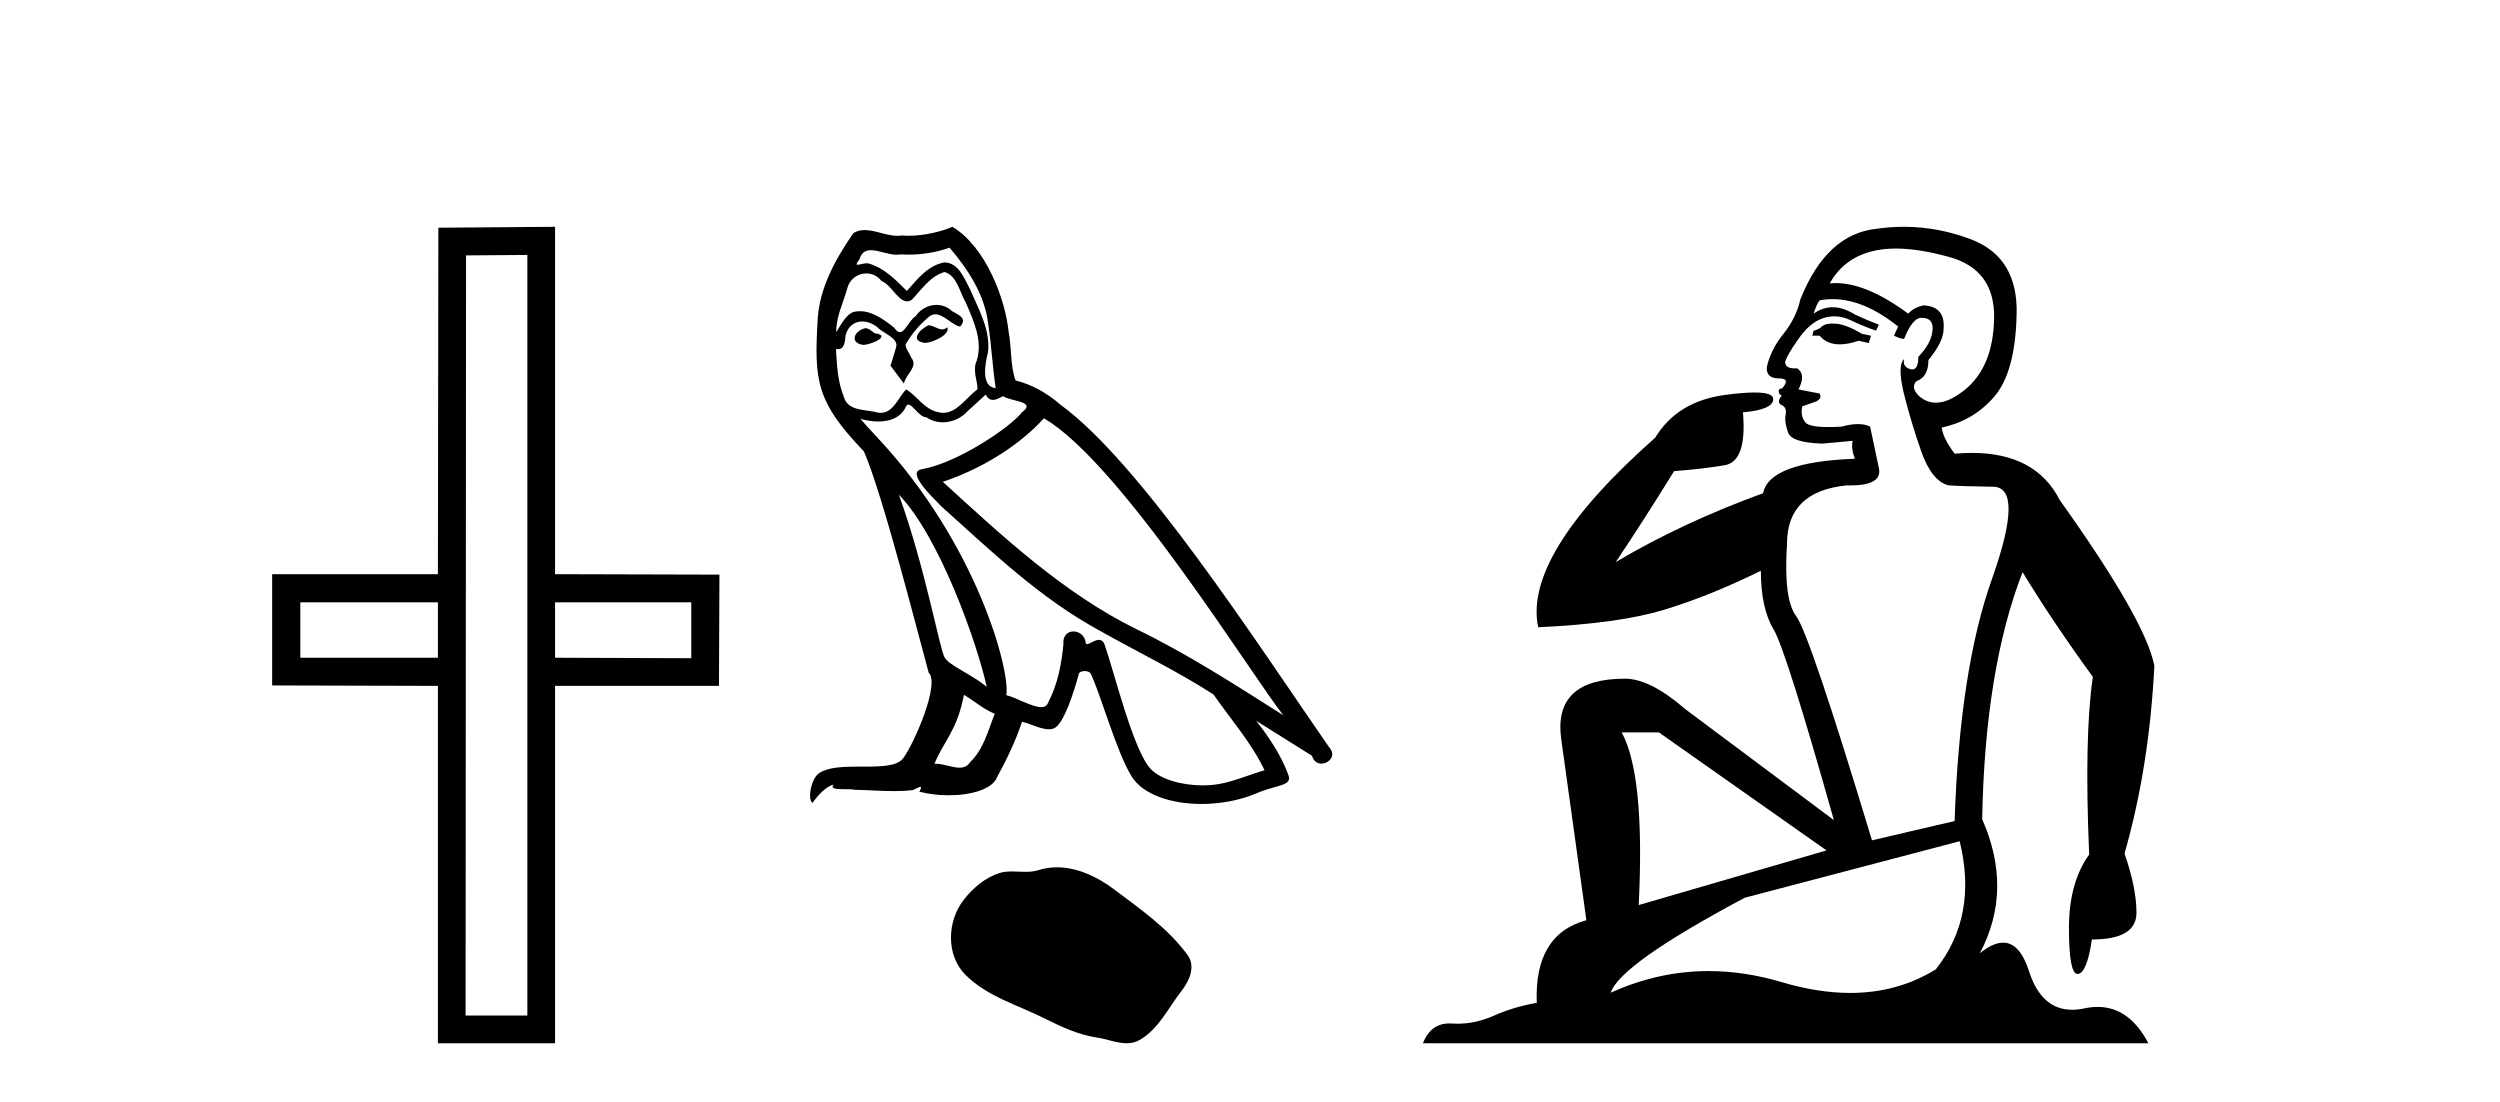 <?xml version='1.0' encoding='UTF-8' standalone='yes'?><svg xmlns='http://www.w3.org/2000/svg' xmlns:xlink='http://www.w3.org/1999/xlink' width='93.0' height='41.0' ><path d='M 16.29 22.407 L 16.29 24.468 L 11.172 24.468 L 11.172 22.407 ZM 25.716 22.407 L 25.716 24.485 L 20.648 24.468 L 20.648 22.407 ZM 19.618 9.484 L 19.618 37.779 L 17.32 37.779 L 17.337 9.501 L 19.618 9.484 ZM 20.648 8.437 L 16.307 8.471 L 16.29 21.359 L 10.124 21.359 L 10.124 25.498 L 16.29 25.515 L 16.29 38.809 L 20.648 38.809 L 20.648 25.515 L 26.746 25.515 L 26.763 21.376 L 20.648 21.359 L 20.648 8.437 Z' style='fill:#000000;stroke:none' /><path d='M 34.535 12.1 C 34.213 12.256 33.819 12.685 34.416 12.757 C 34.702 12.745 35.358 12.446 35.239 12.172 L 35.239 12.172 C 35.177 12.231 35.114 12.252 35.051 12.252 C 34.882 12.252 34.708 12.1 34.535 12.1 ZM 32.184 12.208 C 31.79 12.303 31.587 12.733 32.088 12.828 C 32.097 12.829 32.105 12.829 32.115 12.829 C 32.403 12.829 33.189 12.48 32.542 12.399 C 32.435 12.327 32.327 12.208 32.184 12.208 ZM 35.322 9.212 C 36.027 10.036 36.647 10.991 36.766 12.088 C 36.886 12.876 36.922 13.664 37.041 14.439 C 36.48 14.392 36.647 13.52 36.754 13.103 C 36.85 12.279 36.408 11.516 36.098 10.788 C 35.883 10.394 35.68 9.773 35.132 9.761 C 34.523 9.869 34.129 10.382 33.735 10.824 C 33.33 10.418 32.9 9.976 32.339 9.809 C 32.31 9.798 32.277 9.794 32.242 9.794 C 32.117 9.794 31.969 9.85 31.902 9.85 C 31.843 9.85 31.844 9.808 31.969 9.654 C 32.045 9.387 32.202 9.307 32.397 9.307 C 32.681 9.307 33.044 9.476 33.351 9.476 C 33.397 9.476 33.442 9.472 33.485 9.463 C 33.585 9.469 33.686 9.472 33.787 9.472 C 34.309 9.472 34.833 9.392 35.322 9.212 ZM 35.132 10.119 C 35.597 10.239 35.704 10.883 35.931 11.265 C 36.217 11.933 36.564 12.661 36.337 13.413 C 36.158 13.771 36.385 14.225 36.361 14.487 C 35.963 14.767 35.613 15.357 35.085 15.357 C 35.027 15.357 34.967 15.35 34.905 15.334 C 34.38 15.227 34.117 14.726 33.711 14.487 C 33.418 14.77 33.244 15.358 32.76 15.358 C 32.694 15.358 32.621 15.347 32.542 15.322 C 32.1 15.227 31.516 15.275 31.384 14.738 C 31.158 14.189 31.134 13.58 31.098 12.983 L 31.098 12.983 C 31.124 12.989 31.148 12.991 31.171 12.991 C 31.412 12.991 31.434 12.711 31.456 12.47 C 31.549 12.121 31.799 11.959 32.077 11.959 C 32.264 11.959 32.464 12.033 32.637 12.172 C 32.84 12.399 33.461 12.578 33.33 12.936 C 33.27 13.151 33.198 13.377 33.127 13.604 L 33.628 14.272 C 33.676 13.926 34.189 13.64 33.89 13.294 C 33.843 13.139 33.664 12.936 33.688 12.816 C 33.902 12.435 34.189 12.1 34.523 11.814 C 34.613 11.726 34.705 11.692 34.797 11.692 C 35.116 11.692 35.438 12.111 35.716 12.148 C 35.991 11.85 35.692 11.73 35.418 11.575 C 35.248 11.415 35.042 11.342 34.837 11.342 C 34.539 11.342 34.241 11.497 34.058 11.766 C 33.831 11.902 33.673 12.356 33.474 12.356 C 33.411 12.356 33.344 12.31 33.27 12.196 C 32.906 11.905 32.469 11.577 31.991 11.577 C 31.921 11.577 31.85 11.584 31.778 11.599 C 31.441 11.669 31.137 12.352 31.111 12.352 C 31.111 12.352 31.11 12.352 31.11 12.351 C 31.098 11.79 31.361 11.289 31.516 10.74 C 31.602 10.379 31.911 10.171 32.227 10.171 C 32.433 10.171 32.642 10.26 32.793 10.454 C 33.148 10.586 33.408 11.21 33.742 11.21 C 33.801 11.21 33.862 11.19 33.926 11.146 C 34.296 10.752 34.595 10.287 35.132 10.119 ZM 33.437 18.401 C 34.953 19.965 36.349 23.927 36.707 25.549 C 36.122 25.072 35.322 24.762 35.143 24.464 C 34.953 24.153 34.427 21.134 33.437 18.401 ZM 38.831 15.561 C 41.695 17.208 46.683 25.311 47.745 26.612 C 45.955 25.478 44.189 24.332 42.268 23.401 C 39.571 22.077 37.268 19.929 35.072 17.924 C 36.886 17.315 38.186 16.289 38.831 15.561 ZM 35.859 25.848 C 36.241 26.075 36.587 26.385 37.005 26.552 C 36.754 27.172 36.599 27.865 36.086 28.354 C 35.99 28.509 35.852 28.558 35.695 28.558 C 35.424 28.558 35.094 28.411 34.818 28.411 C 34.799 28.411 34.78 28.412 34.762 28.414 C 35.096 27.578 35.597 27.208 35.859 25.848 ZM 36.671 14.678 C 36.743 14.828 36.835 14.877 36.933 14.877 C 37.062 14.877 37.2 14.792 37.315 14.738 C 37.602 14.941 38.592 14.917 38.007 15.346 C 37.638 15.848 35.66 17.214 34.287 17.455 C 33.694 17.559 34.69 18.497 35.012 18.831 C 36.874 20.502 38.7 22.268 40.931 23.473 C 42.327 24.261 43.795 24.965 45.144 25.836 C 45.788 26.767 46.552 27.626 47.041 28.652 C 46.552 28.795 46.075 28.998 45.573 29.118 C 45.309 29.184 45.022 29.216 44.735 29.216 C 43.947 29.216 43.155 28.981 42.805 28.604 C 42.16 27.924 41.456 25.024 41.086 23.962 C 41.034 23.843 40.959 23.803 40.878 23.803 C 40.717 23.803 40.53 23.961 40.438 23.961 C 40.419 23.961 40.404 23.954 40.394 23.938 C 40.37 23.645 40.144 23.489 39.933 23.489 C 39.724 23.489 39.529 23.642 39.559 23.962 C 39.487 24.714 39.344 25.466 38.986 26.146 C 38.942 26.262 38.851 26.306 38.73 26.306 C 38.391 26.306 37.822 25.957 37.435 25.86 C 37.59 24.941 36.337 20.239 32.661 16.301 C 32.533 16.162 31.973 15.572 32.022 15.572 C 32.027 15.572 32.041 15.58 32.065 15.597 C 32.253 15.646 32.465 15.68 32.674 15.68 C 33.077 15.68 33.472 15.556 33.676 15.179 C 33.707 15.086 33.746 15.05 33.791 15.05 C 33.955 15.05 34.202 15.525 34.463 15.525 C 34.653 15.652 34.865 15.71 35.076 15.71 C 35.422 15.71 35.765 15.554 36.003 15.287 C 36.229 15.084 36.444 14.881 36.671 14.678 ZM 35.43 8.437 C 35.055 8.603 34.398 8.77 33.809 8.77 C 33.723 8.77 33.638 8.767 33.556 8.759 C 33.5 8.769 33.444 8.773 33.386 8.773 C 32.984 8.773 32.552 8.558 32.163 8.558 C 32.015 8.558 31.874 8.589 31.742 8.675 C 31.086 9.63 30.489 10.692 30.418 11.874 C 30.287 14.141 30.346 14.929 32.136 16.79 C 32.84 18.389 34.153 23.604 34.547 25.024 C 34.976 25.43 34.01 27.65 33.604 28.199 C 33.383 28.503 32.801 28.518 32.176 28.518 C 32.109 28.518 32.04 28.518 31.972 28.518 C 31.409 28.518 30.84 28.53 30.489 28.748 C 30.155 28.962 30.036 29.762 30.227 29.869 C 30.406 29.595 30.764 29.225 31.014 29.189 L 31.014 29.189 C 30.776 29.44 31.611 29.32 31.79 29.38 C 32.273 29.388 32.761 29.429 33.251 29.429 C 33.488 29.429 33.725 29.419 33.962 29.392 C 34.069 29.345 34.184 29.272 34.235 29.272 C 34.274 29.272 34.274 29.316 34.201 29.452 C 34.539 29.54 34.918 29.584 35.289 29.584 C 36.124 29.584 36.915 29.361 37.089 28.915 C 37.447 28.258 37.781 27.566 38.019 26.85 C 38.324 26.915 38.707 27.129 39.014 27.129 C 39.104 27.129 39.188 27.111 39.261 27.065 C 39.595 26.838 39.941 25.776 40.132 25.072 C 40.15 24.999 40.249 24.963 40.35 24.963 C 40.446 24.963 40.544 24.996 40.573 25.06 C 40.931 25.776 41.528 27.972 42.101 28.891 C 42.533 29.572 43.581 29.907 44.695 29.907 C 45.397 29.907 46.125 29.774 46.743 29.511 C 47.518 29.177 48.091 29.249 47.924 28.819 C 47.662 28.103 47.208 27.423 46.731 26.814 L 46.731 26.814 C 47.423 27.244 48.115 27.686 48.807 28.115 C 48.864 28.323 49.008 28.406 49.154 28.406 C 49.437 28.406 49.73 28.099 49.44 27.793 C 46.731 23.879 42.423 17.208 39.44 15.048 C 38.962 14.63 38.401 14.308 37.781 14.153 C 37.578 13.628 37.638 12.924 37.518 12.327 C 37.399 11.146 36.683 9.189 35.43 8.437 Z' style='fill:#000000;stroke:none' /><path d='M 39.319 32.264 C 39.088 32.264 38.856 32.297 38.627 32.37 C 38.472 32.419 38.314 32.432 38.154 32.432 C 37.984 32.432 37.811 32.418 37.641 32.418 C 37.482 32.418 37.324 32.43 37.171 32.48 C 36.647 32.648 36.196 33.034 35.856 33.466 C 35.237 34.251 35.174 35.525 35.919 36.268 C 36.732 37.08 37.866 37.385 38.862 37.888 C 39.486 38.202 40.126 38.498 40.822 38.6 C 41.177 38.652 41.552 38.809 41.915 38.809 C 42.081 38.809 42.245 38.776 42.403 38.683 C 43.111 38.269 43.466 37.482 43.956 36.857 C 44.251 36.48 44.484 35.946 44.176 35.525 C 43.444 34.523 42.4 33.802 41.413 33.062 C 40.813 32.613 40.07 32.264 39.319 32.264 Z' style='fill:#000000;stroke:none' /><path d='M 68.166 12.036 Q 67.912 12.036 67.793 12.129 Q 67.656 12.266 67.468 12.3 L 67.417 12.488 L 67.69 12.488 Q 67.96 12.81 68.438 12.81 Q 68.747 12.81 69.142 12.676 L 69.518 12.761 L 69.603 12.488 L 69.262 12.419 Q 68.698 12.078 68.322 12.044 Q 68.239 12.036 68.166 12.036 ZM 70.525 9.246 Q 71.364 9.246 72.473 9.55 Q 74.215 10.011 74.181 11.839 Q 74.147 13.649 73.088 14.503 Q 72.494 14.98 72.017 14.98 Q 71.656 14.98 71.362 14.708 Q 71.072 14.401 71.294 14.179 Q 71.738 14.025 71.738 13.393 Q 72.302 12.71 72.302 12.232 Q 72.37 11.395 71.55 11.36 Q 71.175 11.446 70.987 11.668 Q 69.444 10.53 68.285 10.53 Q 68.173 10.53 68.066 10.541 L 68.066 10.541 Q 68.595 9.601 69.654 9.345 Q 70.046 9.246 70.525 9.246 ZM 68.172 11.128 Q 69.339 11.128 70.611 12.146 L 70.457 12.488 Q 70.696 12.607 70.833 12.607 Q 71.14 11.822 71.482 11.822 Q 71.926 11.822 71.892 12.266 Q 71.858 12.761 71.362 13.274 Q 71.362 13.743 71.135 13.743 Q 71.105 13.743 71.072 13.735 Q 70.765 13.649 70.833 13.359 L 70.833 13.359 Q 70.577 13.581 70.816 14.606 Q 71.072 15.648 71.465 16.775 Q 71.858 17.902 72.49 18.056 Q 72.985 18.09 74.147 18.107 Q 75.308 18.124 74.112 21.506 Q 72.9 24.888 72.712 30.542 L 69.637 31.26 Q 67.314 23.573 66.819 22.924 Q 66.341 22.292 66.477 20.225 Q 66.477 18.278 68.698 18.056 Q 68.762 18.058 68.823 18.058 Q 70.04 18.058 69.893 17.407 Q 69.757 16.741 69.569 15.87 Q 69.381 15.776 69.116 15.776 Q 68.852 15.776 68.51 15.87 Q 68.237 15.886 68.017 15.886 Q 67.304 15.886 67.161 15.716 Q 66.973 15.494 67.041 15.118 L 67.571 14.93 Q 67.793 14.811 67.69 14.64 L 66.904 14.486 Q 67.195 13.923 66.853 13.701 Q 66.804 13.704 66.76 13.704 Q 66.409 13.704 66.409 13.461 Q 66.477 13.205 66.904 12.607 Q 67.314 12.01 67.81 11.839 Q 68.023 11.768 68.237 11.768 Q 68.536 11.768 68.834 11.907 Q 69.33 12.146 69.791 12.3 L 69.893 12.078 Q 69.484 11.924 69.005 11.702 Q 68.573 11.429 68.177 11.429 Q 67.807 11.429 67.468 11.668 Q 67.571 11.326 67.69 11.173 Q 67.929 11.128 68.172 11.128 ZM 61.712 27.246 L 67.946 31.635 L 60.96 33.668 Q 61.199 28.851 60.328 27.246 ZM 72.9 31.294 Q 73.583 34.078 72.012 36.059 Q 70.594 36.937 68.828 36.937 Q 67.638 36.937 66.289 36.538 Q 64.9 36.124 63.56 36.124 Q 61.69 36.124 59.918 36.93 Q 60.26 35.871 64.906 33.395 L 72.9 31.294 ZM 70.824 8.437 Q 70.328 8.437 69.825 8.508 Q 67.946 8.696 66.973 11.138 Q 66.819 11.822 66.358 12.402 Q 65.88 12.983 65.726 13.649 Q 65.692 14.076 66.17 14.076 Q 66.631 14.076 66.289 14.452 Q 66.153 14.452 66.17 14.572 Q 66.187 14.708 66.289 14.708 Q 66.067 14.965 66.272 15.067 Q 66.477 15.152 66.426 15.426 Q 66.375 15.682 66.511 16.075 Q 66.631 16.468 67.793 16.502 L 68.92 16.399 L 68.92 16.399 Q 68.852 16.69 69.005 17.065 Q 65.811 17.185 65.589 18.347 Q 62.583 19.44 60.106 20.909 Q 61.148 19.354 62.275 17.527 Q 63.369 17.441 64.171 17.305 Q 64.991 17.151 64.838 15.34 Q 65.965 15.238 65.965 14.845 Q 65.965 14.601 65.272 14.601 Q 64.85 14.601 64.171 14.691 Q 62.395 14.93 61.575 16.28 Q 56.656 20.635 57.22 23.334 Q 60.209 23.197 61.9 22.685 Q 63.591 22.173 65.504 21.233 Q 65.504 22.634 65.982 23.42 Q 66.443 24.205 68.22 30.508 L 62.685 26.374 Q 61.387 25.247 60.448 25.247 Q 57.783 25.247 58.074 27.468 L 59.013 34.232 Q 57.066 34.761 57.168 37.306 Q 56.28 37.46 55.529 37.802 Q 54.879 38.082 54.218 38.082 Q 54.113 38.082 54.008 38.075 Q 53.961 38.072 53.916 38.072 Q 53.221 38.072 52.932 38.809 L 79.92 38.809 Q 79.208 37.457 78.034 37.457 Q 77.799 37.457 77.546 37.511 Q 77.303 37.563 77.085 37.563 Q 75.938 37.563 75.479 36.128 Q 75.139 35.067 74.517 35.067 Q 74.137 35.067 73.651 35.461 Q 74.898 33.104 73.737 30.474 Q 73.839 24.888 75.24 21.284 Q 76.35 23.112 77.853 25.179 Q 77.529 27.399 77.717 31.789 Q 76.965 32.831 76.965 34.522 Q 76.965 36.23 77.283 36.23 Q 77.286 36.23 77.289 36.23 Q 77.631 36.213 77.819 34.949 Q 79.476 34.949 79.476 33.958 Q 79.476 33.019 79.032 31.755 Q 79.954 28.527 80.142 24.769 Q 79.817 23.078 76.623 18.603 Q 75.731 16.848 73.352 16.848 Q 73.044 16.848 72.712 16.878 Q 72.268 16.28 72.234 15.904 Q 73.429 15.648 74.198 14.742 Q 74.966 13.837 75.018 11.719 Q 75.086 9.601 73.361 8.918 Q 72.115 8.437 70.824 8.437 Z' style='fill:#000000;stroke:none' /></svg>
